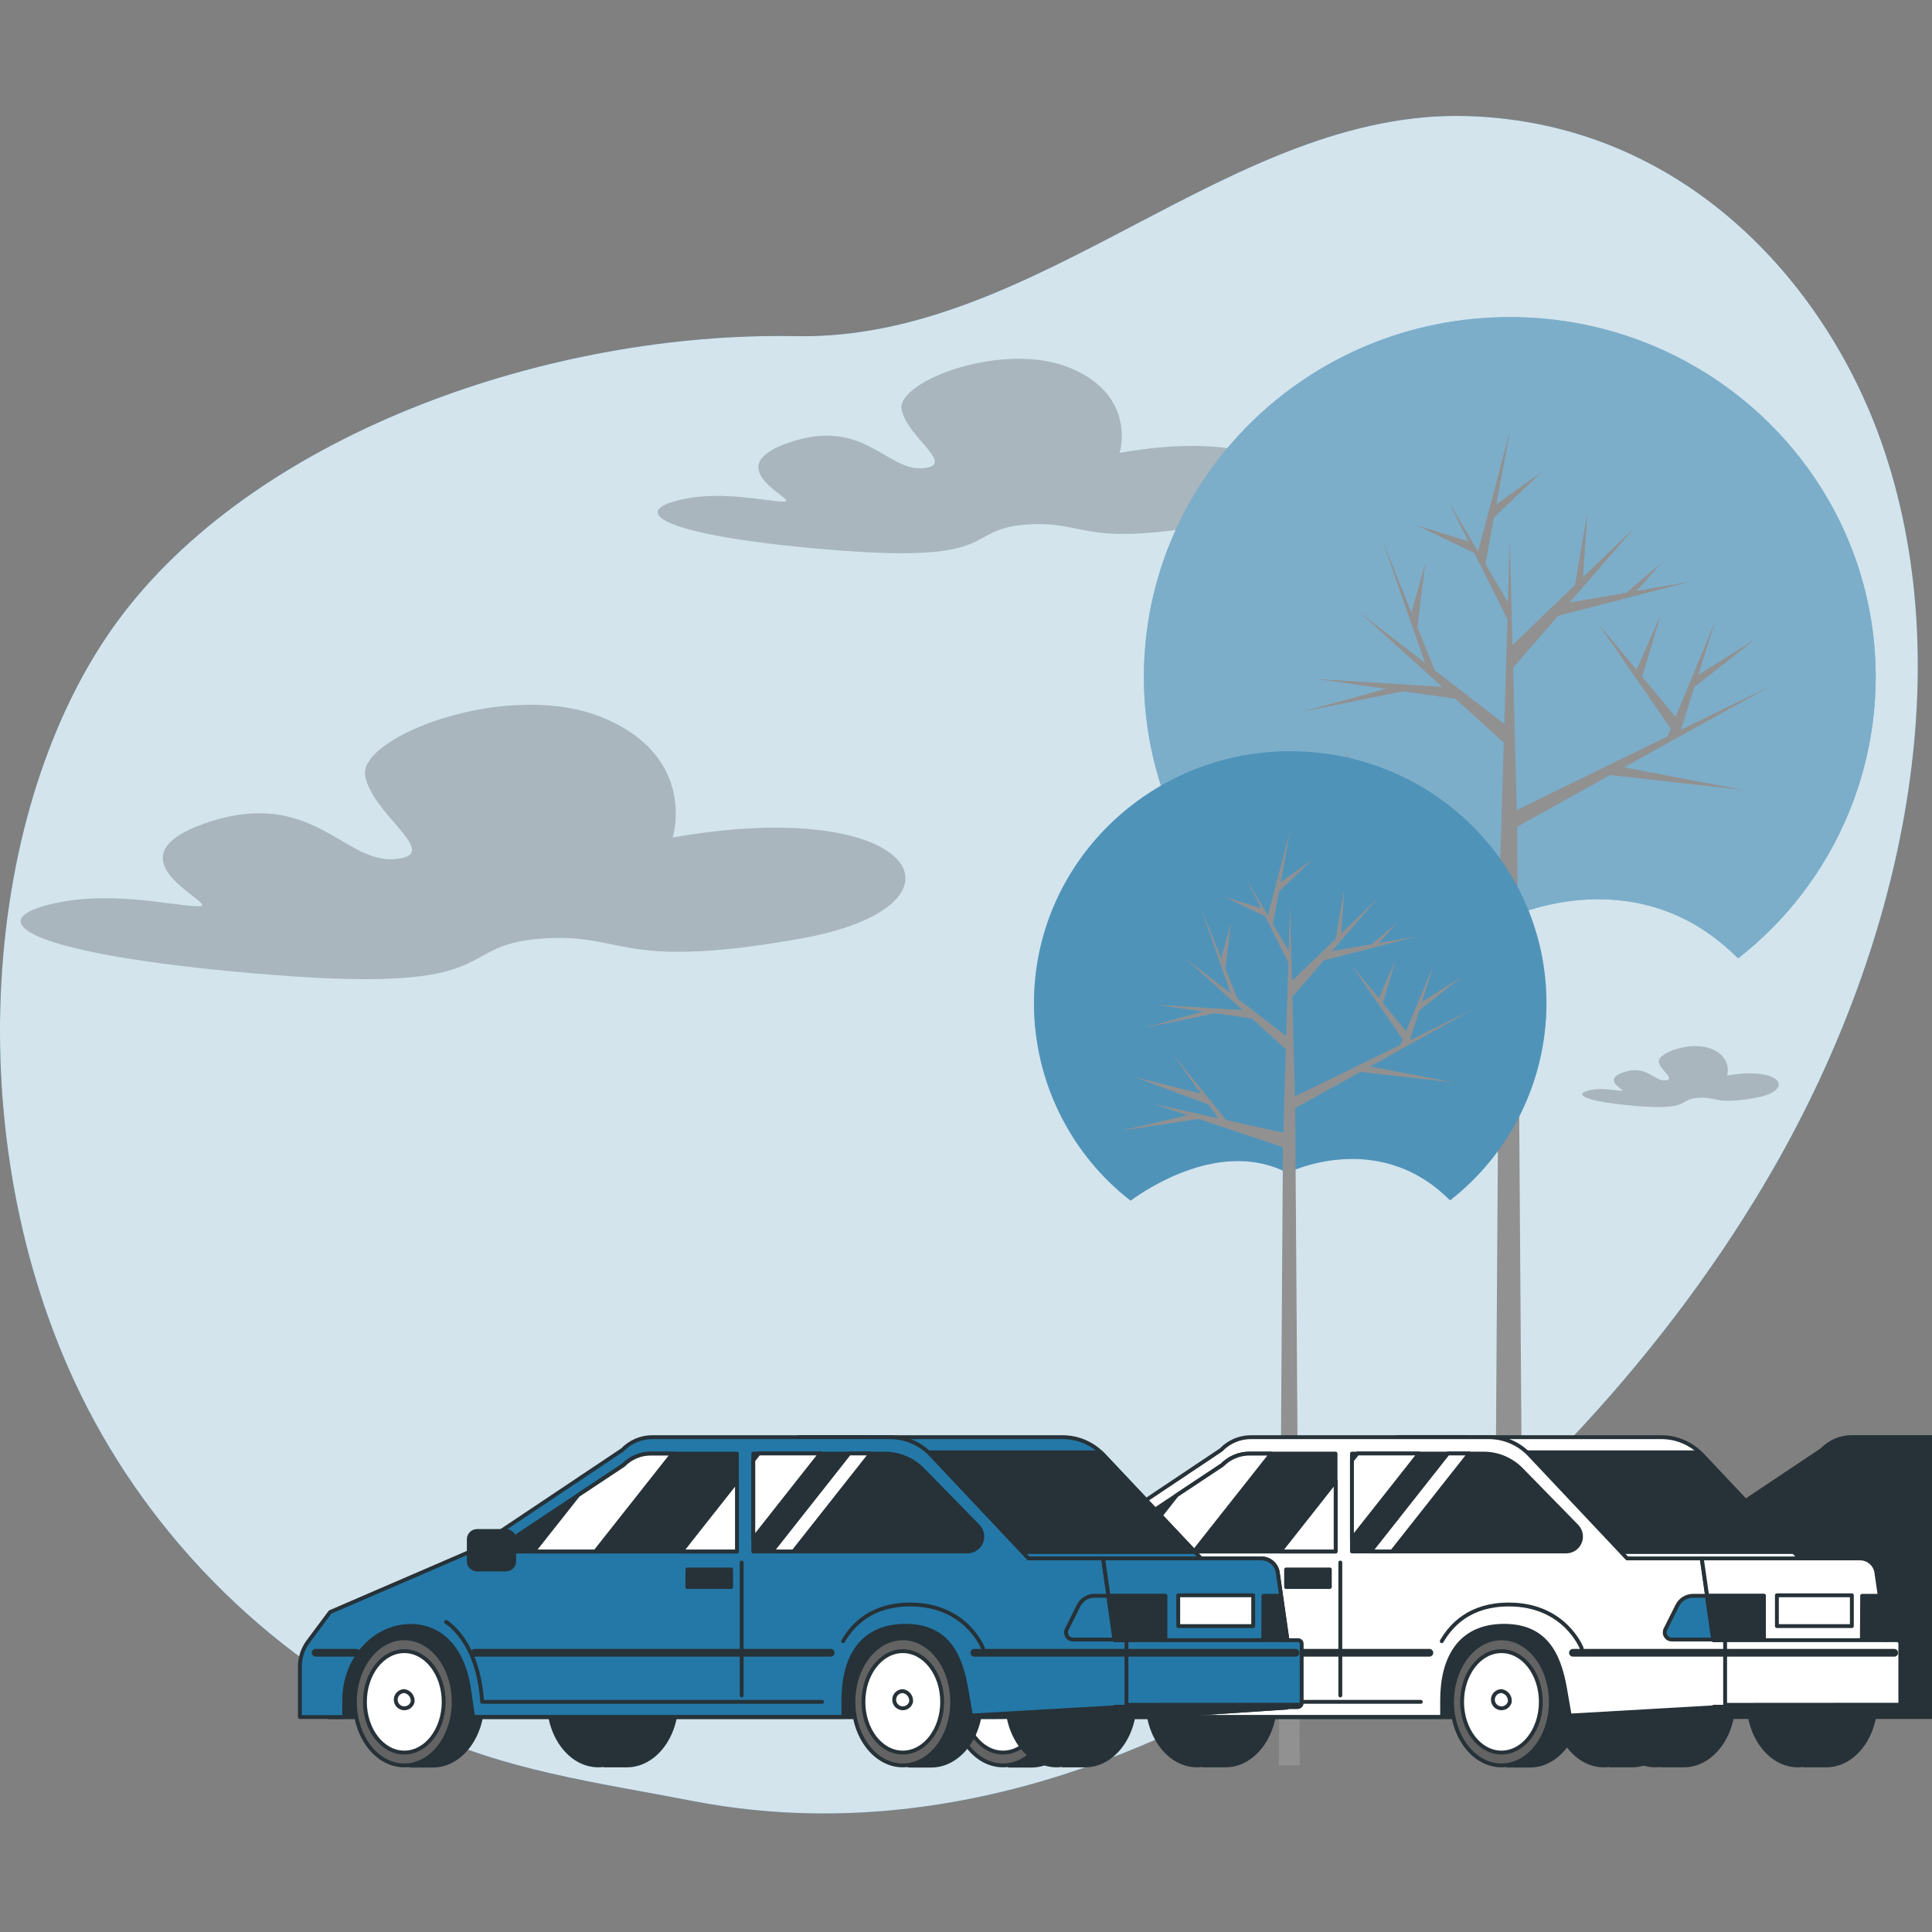<svg width="500" height="500" viewBox="0 0 500 500" fill="none" xmlns="http://www.w3.org/2000/svg">
<rect x="0" y="0" width="500" height="500" fill="#808080" stroke="none"/>
<g clip-path="url(#clip0_102_2868)">
<path d="M180.774 466.371C294.153 487.314 406.976 392.976 458.873 302.57C493.364 242.499 507.105 171.988 486.974 114.61C472.229 72.564 435.141 31.833 379.975 30.049C318.515 28.051 269.022 88.218 205.884 87C142.746 85.782 68.207 111.672 32.049 158.589C-4.109 205.507 -11.471 291.084 19.227 357.427C36.751 395.273 67.78 427.691 108.116 447.362C130.287 458.165 154.233 461.253 179.342 466.104L180.774 466.371Z" fill="#2478A7"/>
<path opacity="0.8" d="M180.774 466.371C294.153 487.314 406.976 392.976 458.873 302.57C493.364 242.499 507.105 171.988 486.974 114.61C472.229 72.564 435.141 31.833 379.975 30.049C318.515 28.051 269.022 88.218 205.884 87C142.746 85.782 68.207 111.672 32.049 158.589C-4.109 205.507 -11.471 291.084 19.227 357.427C36.751 395.273 67.78 427.691 108.116 447.362C130.287 458.165 154.233 461.253 179.342 466.104L180.774 466.371Z" fill="white"/>
<path opacity="0.2" d="M174.081 216.748C174.081 216.748 180.641 196.147 156.311 185.847C131.982 175.546 92.629 190.527 94.509 200.806C96.39 211.085 115.11 221.407 101.989 222.347C88.868 223.287 80.448 203.637 53.276 213.008C26.104 222.379 58.009 234.538 51.406 234.538C44.803 234.538 27.055 229.858 11.134 234.538C-4.786 239.218 11.134 247.649 71.077 252.34C131.02 257.03 116.959 244.86 139.461 242.969C161.964 241.078 159.122 251.399 206.884 242.969C254.646 234.538 237.763 205.507 174.081 216.748Z" fill="black"/>
<path opacity="0.2" d="M289.75 117.206C289.75 117.206 294.388 102.6 277.142 95.302C259.896 88.004 232.008 98.625 233.333 105.923C234.658 113.221 247.94 120.519 238.676 121.181C229.412 121.844 223.418 107.91 204.174 114.546C184.93 121.181 207.486 129.815 202.838 129.815C198.19 129.815 185.593 126.492 174.309 129.815C163.026 133.138 174.309 139.1 216.782 142.423C259.255 145.746 249.297 137.08 265.228 135.788C281.16 134.495 279.119 141.76 313.001 135.788C346.883 129.815 334.873 109.246 289.75 117.206Z" fill="black"/>
<path opacity="0.2" d="M446.98 278.358C446.98 278.358 448.444 273.774 443.027 271.487C437.61 269.201 428.859 272.556 429.275 274.81C429.692 277.065 433.859 279.394 430.942 279.608C428.025 279.821 426.155 275.441 420.118 277.524C414.081 279.608 421.187 282.311 419.702 282.311C418.216 282.311 414.284 281.243 410.748 282.311C407.211 283.38 410.748 285.228 424.072 286.275C437.396 287.322 434.276 284.608 439.277 284.138C444.277 283.668 443.647 286.008 454.236 284.138C464.824 282.268 461.149 275.857 446.98 278.358Z" fill="black"/>
<path d="M389.709 237.861C389.709 237.861 422.287 221.567 448.765 247.018C449.128 247.371 449.47 247.67 449.833 248.012C460.903 239.381 469.863 228.342 476.031 215.732C482.2 203.123 485.416 189.274 485.436 175.237C485.436 123.778 443.038 82.063 390.734 82.063C338.431 82.063 296.033 123.735 296.033 175.237C296.052 189.315 299.287 203.204 305.49 215.842C311.694 228.481 320.702 239.535 331.828 248.162C337.747 243.802 365.315 225.21 389.709 237.861Z" fill="#2478A7"/>
<path opacity="0.4" d="M389.709 237.861C389.709 237.861 422.287 221.567 448.765 247.018C449.128 247.371 449.47 247.67 449.833 248.012C460.903 239.381 469.863 228.342 476.031 215.732C482.2 203.123 485.416 189.274 485.436 175.237C485.436 123.778 443.038 82.063 390.734 82.063C338.431 82.063 296.033 123.735 296.033 175.237C296.052 189.315 299.287 203.204 305.49 215.842C311.694 228.481 320.702 239.535 331.828 248.162C337.747 243.802 365.315 225.21 389.709 237.861Z" fill="white"/>
<path d="M356.991 217.955L388.106 228.395L386.599 456.883H394.335L392.647 213.959L416.72 200.581L451.222 204.481L420.321 198.583L458.263 177.513L435.013 188.871L438.496 177.844L454.15 165.492L439.5 174.681L443.892 160.79L433.624 185.526L425.022 175.13L429.82 159.038L423.526 173.335L413.397 161.09L432.374 188.55L431.529 190.58L392.529 209.642L391.589 172.811L403.236 159.369L437.438 150.533L423.548 152.937L430.108 145.554L420.919 153.386L406.217 155.929L423.078 136.461L409.7 149.347L410.758 132.945L407.606 151.366L391.439 166.945L390.723 139.079L390.232 155.801L384.419 145.928L386.631 133.95L399.036 122.089L387.261 130.498L390.83 111.244L382.528 142.722L374.696 129.43L380.038 140.115L366.49 135.873L381.545 143.128L390.104 160.235L389.313 187.343L371.33 173.484L366.842 162.361L368.841 145.842L365.314 158.45L365.582 159.22L357.696 139.688L368.776 171.518L351.83 158.45L373.2 177.748L340.985 175.75L358.626 178.271L336.882 184.255L363.06 178.902L376.63 180.836L389.163 192.162L388.266 223.063L367.142 218.361L347.139 193.636L357.76 208.606L333.067 202.43L360.602 212.613L364.214 217.71L340.397 212.399L352.909 216.588L328.088 222.368L356.991 217.955Z" fill="#919191"/>
<path d="M333.196 303.532C333.196 303.532 356.008 292.131 374.547 309.943C374.803 310.188 375.049 310.391 375.295 310.637C383.046 304.591 389.319 296.86 393.638 288.029C397.958 279.198 400.209 269.5 400.223 259.67C400.223 223.64 370.529 194.427 333.912 194.427C297.294 194.427 267.59 223.64 267.59 259.67C267.596 269.523 269.852 279.244 274.185 288.094C278.518 296.943 284.814 304.686 292.593 310.733C296.76 307.677 316.1 294.663 333.196 303.532Z" fill="#2478A7"/>
<path opacity="0.2" d="M333.196 303.532C333.196 303.532 356.008 292.131 374.547 309.943C374.803 310.188 375.049 310.391 375.295 310.637C383.046 304.591 389.319 296.86 393.638 288.029C397.958 279.198 400.209 269.5 400.223 259.67C400.223 223.64 370.529 194.427 333.912 194.427C297.294 194.427 267.59 223.64 267.59 259.67C267.596 269.523 269.852 279.244 274.185 288.094C278.518 296.943 284.814 304.686 292.593 310.733C296.76 307.677 316.1 294.663 333.196 303.532Z" fill="white"/>
<path d="M310.233 289.577L332.02 296.885L330.962 456.883H336.38L335.194 286.777L352.055 277.417L376.213 280.142L354.576 276.007L381.139 261.251L364.866 269.211L367.313 261.486L378.276 252.831L368.007 259.274L371.085 249.551L363.894 266.871L357.867 259.584L361.233 248.322L356.831 258.323L349.736 249.754L363.017 268.987L362.43 270.408L335.119 283.754L334.456 257.971L342.609 248.557L366.565 242.36L356.841 244.048L361.436 238.877L355.004 244.369L344.703 246.142L356.51 232.508L347.139 241.537L347.887 230.051L345.676 242.948L334.35 253.857L333.858 234.346L333.516 246.057L329.434 239.133L330.984 230.756L339.671 222.454L331.433 228.341L333.922 214.857L328.12 236.889L322.639 227.582L326.378 235.062L316.89 232.102L327.436 237.178L333.42 249.156L332.864 268.143L320.267 258.43L317.136 250.651L318.525 239.08L316.067 247.905L316.249 248.45L310.725 234.773L318.493 257.062L306.622 247.905L321.581 261.422L299.025 260.022L311.377 261.785L296.151 265.974L314.486 262.234L323.985 263.591L332.768 271.519L332.127 293.156L317.339 289.855L303.331 272.545L310.768 283.027L293.479 278.7L312.766 285.837L315.287 289.406L298.608 285.688L307.37 288.626L289.985 292.665L310.233 289.577Z" fill="#919191"/>
<path d="M479.249 371.916C477.804 371.914 476.373 372.206 475.043 372.773C473.713 373.341 472.512 374.172 471.513 375.217L440.11 396.203H433.699C433.192 396.203 432.705 396.404 432.347 396.763C431.988 397.122 431.786 397.608 431.786 398.115V401.684L395.874 417.177L390.19 424.817C388.797 426.701 388.048 428.982 388.053 431.324V444.36H402.648C404.016 451.54 409.059 456.883 415.054 456.883C415.555 456.881 416.055 456.842 416.55 456.765L416.624 456.883H422.416C428.431 456.883 433.453 451.54 434.821 444.36H452.868C454.246 451.54 459.279 456.883 465.273 456.883C465.774 456.881 466.274 456.842 466.769 456.765L466.855 456.883H472.646C478.651 456.883 483.673 451.54 485.041 444.36H500V371.916H479.249Z" fill="#263238" stroke="#263238" stroke-linecap="round" stroke-linejoin="round"/>
<path d="M435.773 423.994H429.981L429.896 424.112C429.401 424.035 428.901 423.995 428.4 423.994C421.337 423.994 415.578 431.356 415.578 440.439C415.578 449.521 421.295 456.883 428.4 456.883C428.901 456.882 429.401 456.842 429.896 456.765L429.981 456.883H435.773C442.825 456.883 448.595 449.521 448.595 440.439C448.595 431.356 442.836 423.994 435.773 423.994Z" fill="#263238" stroke="#263238" stroke-linecap="round" stroke-linejoin="round"/>
<path d="M317.169 423.994H311.4L311.314 424.112C310.819 424.035 310.319 423.996 309.818 423.994C302.755 423.994 296.996 431.356 296.996 440.439C296.996 449.521 302.713 456.883 309.818 456.883C310.319 456.881 310.819 456.842 311.314 456.765L311.4 456.883H317.169C324.222 456.883 329.991 449.521 329.991 440.439C329.991 431.356 324.243 423.994 317.169 423.994Z" fill="#263238" stroke="#263238" stroke-linecap="round" stroke-linejoin="round"/>
<path d="M490.876 424.475H488.13L485.64 407.027C485.502 405.994 484.991 405.047 484.204 404.364C483.417 403.681 482.408 403.31 481.366 403.319H465.766L440.485 376.489C439.131 375.051 437.496 373.905 435.683 373.122C433.869 372.339 431.914 371.936 429.939 371.937H362.912C361.466 371.935 360.035 372.227 358.705 372.795C357.376 373.362 356.175 374.194 355.176 375.239L240.045 423.845V444.36H412.661L455.978 444.05L488.097 441.913V441.764H490.737C491.02 441.764 491.292 441.651 491.492 441.451C491.693 441.25 491.805 440.978 491.805 440.695V425.394C491.807 425.272 491.783 425.151 491.737 425.038C491.691 424.925 491.622 424.823 491.535 424.737C491.449 424.652 491.346 424.584 491.232 424.539C491.119 424.494 490.998 424.472 490.876 424.475V424.475Z" fill="white" stroke="#263238" stroke-linecap="round" stroke-linejoin="round"/>
<path d="M441.843 441.208V444.157L455.979 444.05L488.098 441.913V441.764H490.737C490.933 441.761 491.124 441.705 491.29 441.601C491.456 441.498 491.59 441.35 491.678 441.176L441.843 441.208Z" fill="#263238" stroke="#263238" stroke-linecap="round" stroke-linejoin="round"/>
<path d="M455.978 444.05C456.262 444.04 456.53 443.918 456.723 443.711C456.916 443.503 457.019 443.228 457.009 442.944C456.999 442.661 456.877 442.393 456.67 442.2C456.463 442.006 456.187 441.903 455.904 441.913H439.662L379.591 371.916H362.912C361.466 371.914 360.035 372.206 358.705 372.773C357.376 373.341 356.175 374.172 355.176 375.217L240.045 423.845V444.36H412.661L455.978 444.05Z" fill="#263238" stroke="#263238" stroke-linecap="round" stroke-linejoin="round"/>
<path d="M266.95 423.994H261.158L257.333 429.615C255.248 432.857 254.139 436.631 254.139 440.487C254.139 444.342 255.248 448.116 257.333 451.359L261.126 456.936H266.95C274.012 456.936 279.772 449.574 279.772 440.492C279.772 431.41 274.002 423.994 266.95 423.994Z" fill="#263238" stroke="#263238" stroke-linecap="round" stroke-linejoin="round"/>
<path d="M259.577 456.883C266.635 456.883 272.356 449.52 272.356 440.439C272.356 431.357 266.635 423.994 259.577 423.994C252.519 423.994 246.798 431.357 246.798 440.439C246.798 449.52 252.519 456.883 259.577 456.883Z" fill="#636363" stroke="#263238" stroke-linecap="round" stroke-linejoin="round"/>
<path d="M259.577 453.56C265.207 453.56 269.771 447.685 269.771 440.439C269.771 433.192 265.207 427.317 259.577 427.317C253.948 427.317 249.384 433.192 249.384 440.439C249.384 447.685 253.948 453.56 259.577 453.56Z" fill="white" stroke="#263238" stroke-linecap="round" stroke-linejoin="round"/>
<path d="M261.725 440.439C261.621 440.842 261.406 441.207 261.104 441.494C260.802 441.781 260.426 441.977 260.018 442.06C259.61 442.144 259.187 442.111 258.797 441.965C258.407 441.82 258.065 441.568 257.811 441.238C257.558 440.908 257.402 440.513 257.361 440.099C257.321 439.685 257.397 439.267 257.582 438.894C257.768 438.522 258.054 438.208 258.408 437.99C258.763 437.772 259.172 437.658 259.588 437.66C260.235 437.756 260.819 438.099 261.218 438.618C261.617 439.136 261.798 439.789 261.725 440.439V440.439Z" fill="white" stroke="#263238" stroke-linecap="round" stroke-linejoin="round"/>
<path d="M395.95 423.994H390.158L386.365 429.615C384.28 432.857 383.171 436.631 383.171 440.487C383.171 444.342 384.28 448.116 386.365 451.359L390.158 456.936H395.95C403.002 456.936 408.772 449.574 408.772 440.492C408.772 431.41 403.002 423.994 395.95 423.994Z" fill="#263238" stroke="#263238" stroke-linecap="round" stroke-linejoin="round"/>
<path d="M388.577 456.883C395.635 456.883 401.356 449.52 401.356 440.439C401.356 431.357 395.635 423.994 388.577 423.994C381.519 423.994 375.798 431.357 375.798 440.439C375.798 449.52 381.519 456.883 388.577 456.883Z" fill="#636363" stroke="#263238" stroke-linecap="round" stroke-linejoin="round"/>
<path d="M388.577 453.56C394.207 453.56 398.771 447.685 398.771 440.439C398.771 433.192 394.207 427.317 388.577 427.317C382.948 427.317 378.384 433.192 378.384 440.439C378.384 447.685 382.948 453.56 388.577 453.56Z" fill="white" stroke="#263238" stroke-linecap="round" stroke-linejoin="round"/>
<path d="M390.736 440.439C390.632 440.842 390.416 441.207 390.115 441.494C389.813 441.781 389.436 441.977 389.029 442.06C388.621 442.144 388.198 442.111 387.808 441.965C387.417 441.82 387.076 441.568 386.822 441.238C386.568 440.908 386.412 440.513 386.372 440.099C386.331 439.685 386.408 439.267 386.593 438.894C386.778 438.522 387.065 438.208 387.419 437.99C387.774 437.772 388.182 437.658 388.599 437.66C389.246 437.756 389.83 438.099 390.229 438.618C390.627 439.136 390.809 439.789 390.736 440.439V440.439Z" fill="white" stroke="#263238" stroke-linecap="round" stroke-linejoin="round"/>
<path d="M440.486 376.489C440.272 376.264 440.048 376.061 439.834 375.858H387.616V401.663H464.206L440.486 376.489Z" fill="#263238" stroke="#263238" stroke-linecap="round" stroke-linejoin="round"/>
<path d="M446.458 424.475H443.413L440.4 403.319H421.102L395.822 376.489C394.467 375.051 392.833 373.905 391.019 373.122C389.206 372.339 387.251 371.936 385.276 371.937H323.751C322.306 371.935 320.875 372.227 319.545 372.795C318.215 373.362 317.014 374.194 316.015 375.239L276.716 401.513L240.387 417.199L234.702 424.838C233.31 426.722 232.561 429.003 232.565 431.346V444.36H244.03V440.022C244.03 429.422 251.745 420.789 261.255 420.789C269.739 420.789 274.996 427.659 276.321 436.998L277.389 444.328H373.223V439.99C373.223 429.39 377.572 420.757 389.25 420.757C399.668 420.757 403.397 427.627 405.022 436.966L406.24 443.986L443.509 441.849V441.699H446.458V424.475Z" fill="white" stroke="#263238" stroke-linecap="round" stroke-linejoin="round"/>
<path d="M316.336 379.107L282.593 401.545H345.634V376.19H323.303C322.006 376.193 320.724 376.452 319.528 376.952C318.332 377.453 317.248 378.185 316.336 379.107V379.107Z" fill="#263238" stroke="#263238" stroke-linecap="round" stroke-linejoin="round"/>
<path d="M309.016 401.513L329.018 376.19H323.334C322.03 376.192 320.74 376.455 319.538 376.961C318.337 377.467 317.248 378.208 316.335 379.139L304.528 386.971L293.042 401.513H309.016Z" fill="white" stroke="#263238" stroke-linecap="round" stroke-linejoin="round"/>
<path d="M345.666 401.513V383.306L331.306 401.513H345.666Z" fill="white" stroke="#263238" stroke-linecap="round" stroke-linejoin="round"/>
<path d="M393.717 380.293L408.067 394.963C408.545 395.453 408.885 396.062 409.05 396.726V396.726C409.191 397.294 409.201 397.887 409.079 398.46C408.957 399.032 408.706 399.569 408.346 400.031C407.985 400.492 407.525 400.865 406.999 401.122C406.473 401.379 405.895 401.513 405.31 401.513H349.887V376.19H383.908C385.734 376.186 387.542 376.547 389.226 377.251C390.911 377.956 392.437 378.99 393.717 380.293Z" fill="#263238" stroke="#263238" stroke-linecap="round" stroke-linejoin="round"/>
<path d="M380.274 376.158H374.707L354.705 401.513H360.272L380.274 376.158Z" fill="white" stroke="#263238" stroke-linecap="round" stroke-linejoin="round"/>
<path d="M349.887 377.953V398.201L367.282 376.158H351.308L349.887 377.953Z" fill="white" stroke="#263238" stroke-linecap="round" stroke-linejoin="round"/>
<path d="M440.421 403.319H481.344C482.386 403.31 483.396 403.681 484.183 404.364C484.97 405.047 485.48 405.994 485.618 407.027L488.129 424.475H443.466L440.421 403.319Z" fill="white" stroke="#263238" stroke-linecap="round" stroke-linejoin="round"/>
<path d="M479.26 412.861H459.856V420.832H479.26V412.861Z" fill="white" stroke="#263238" stroke-linecap="round" stroke-linejoin="round"/>
<path d="M490.235 427.734H407.073" stroke="#263238" stroke-width="2" stroke-linecap="round" stroke-linejoin="round"/>
<path d="M369.921 427.734H277.763" stroke="#263238" stroke-width="2" stroke-linecap="round" stroke-linejoin="round"/>
<path d="M247.172 427.734H236.626" stroke="#263238" stroke-width="2" stroke-linecap="round" stroke-linejoin="round"/>
<path d="M456.501 412.989H438.176C437.327 412.987 436.494 413.222 435.771 413.667C435.048 414.113 434.464 414.751 434.084 415.51L431.017 421.644C430.877 421.926 430.812 422.239 430.826 422.553C430.841 422.867 430.936 423.173 431.102 423.44C431.268 423.708 431.499 423.929 431.774 424.082C432.049 424.235 432.359 424.315 432.674 424.315H456.501V412.989Z" fill="#2478A7" stroke="#263238" stroke-linecap="round" stroke-linejoin="round"/>
<path d="M456.502 412.989H441.725L443.349 424.315H456.502V412.989Z" fill="#263238" stroke="#263238" stroke-linecap="round" stroke-linejoin="round"/>
<path d="M486.388 412.989H481.922L481.857 424.315H488.012L486.388 412.989Z" fill="#263238" stroke="#263238" stroke-linecap="round" stroke-linejoin="round"/>
<path d="M285.883 396.224H278.393C277.213 396.224 276.256 397.181 276.256 398.361V404.045C276.256 405.226 277.213 406.182 278.393 406.182H285.883C287.063 406.182 288.02 405.226 288.02 404.045V398.361C288.02 397.181 287.063 396.224 285.883 396.224Z" fill="#263238" stroke="#263238" stroke-linecap="round" stroke-linejoin="round"/>
<path d="M344.159 406.182H332.844V410.713H344.159V406.182Z" fill="#263238" stroke="#263238" stroke-linecap="round" stroke-linejoin="round"/>
<path d="M346.874 404.377V438.782" stroke="#263238" stroke-linecap="round" stroke-linejoin="round"/>
<path d="M270.369 419.763C270.369 419.763 278.661 424.443 279.719 440.439H367.699" stroke="#263238" stroke-linecap="round" stroke-linejoin="round"/>
<path d="M409.338 426.559C409.338 426.559 405 415.243 390.501 415.243C380.382 415.243 375.542 420.586 373.127 424.742" stroke="#263238" stroke-linecap="round" stroke-linejoin="round"/>
<path d="M280.838 423.994H275.058L274.972 424.112C274.477 424.035 273.977 423.996 273.476 423.994C266.414 423.994 260.654 431.356 260.654 440.439C260.654 449.521 266.381 456.883 273.476 456.883C273.977 456.881 274.477 456.842 274.972 456.765L275.058 456.883H280.838C287.901 456.883 293.66 449.521 293.66 440.439C293.66 431.356 287.901 423.994 280.838 423.994Z" fill="#263238" stroke="#263238" stroke-linecap="round" stroke-linejoin="round"/>
<path d="M162.235 423.994H156.443L156.369 424.112C155.874 424.035 155.374 423.996 154.873 423.994C147.81 423.994 142.051 431.356 142.051 440.439C142.051 449.521 147.778 456.883 154.873 456.883C155.374 456.881 155.874 456.842 156.369 456.765L156.443 456.883H162.235C169.298 456.883 175.057 449.521 175.057 440.439C175.057 431.356 169.308 423.994 162.235 423.994Z" fill="#263238" stroke="#263238" stroke-linecap="round" stroke-linejoin="round"/>
<path d="M335.942 424.475H333.196L330.706 407.027C330.568 405.994 330.058 405.047 329.271 404.364C328.484 403.681 327.474 403.31 326.432 403.319H310.832L285.551 376.489C284.196 375.052 282.561 373.908 280.748 373.125C278.935 372.342 276.98 371.938 275.005 371.937H207.978C206.531 371.934 205.098 372.225 203.766 372.792C202.434 373.36 201.232 374.192 200.232 375.239L85.111 423.845V444.36H257.717L301.045 444.05L333.164 441.913V441.764H335.803C336.086 441.764 336.358 441.651 336.559 441.451C336.759 441.25 336.872 440.978 336.872 440.695V425.394C336.872 425.272 336.847 425.152 336.801 425.04C336.754 424.928 336.685 424.826 336.599 424.741C336.512 424.655 336.41 424.588 336.297 424.542C336.184 424.496 336.064 424.474 335.942 424.475V424.475Z" fill="#2478A7" stroke="#263238" stroke-linecap="round" stroke-linejoin="round"/>
<path d="M286.908 441.208V444.157L301.044 444.05L333.164 441.913V441.764H335.803C335.998 441.761 336.189 441.705 336.355 441.601C336.521 441.498 336.655 441.35 336.743 441.176L286.908 441.208Z" fill="#263238" stroke="#263238" stroke-linecap="round" stroke-linejoin="round"/>
<path d="M301.045 444.05C301.328 444.04 301.596 443.918 301.789 443.711C301.983 443.503 302.086 443.228 302.076 442.944C302.066 442.661 301.944 442.393 301.736 442.2C301.529 442.006 301.253 441.903 300.97 441.913H284.729L224.658 371.916H207.978C206.531 371.913 205.098 372.204 203.766 372.771C202.434 373.339 201.232 374.171 200.232 375.217L85.111 423.845V444.36H257.717L301.045 444.05Z" fill="#263238" stroke="#263238" stroke-linecap="round" stroke-linejoin="round"/>
<path d="M112.016 423.994H106.225L102.399 429.615C100.314 432.857 99.205 436.631 99.205 440.487C99.205 444.342 100.314 448.116 102.399 451.359L106.193 456.936H112.016C119.079 456.936 124.838 449.574 124.838 440.492C124.838 431.41 119.068 423.994 112.016 423.994Z" fill="#263238" stroke="#263238" stroke-linecap="round" stroke-linejoin="round"/>
<path d="M104.633 456.883C111.691 456.883 117.412 449.52 117.412 440.439C117.412 431.357 111.691 423.994 104.633 423.994C97.575 423.994 91.853 431.357 91.853 440.439C91.853 449.52 97.575 456.883 104.633 456.883Z" fill="#636363" stroke="#263238" stroke-linecap="round" stroke-linejoin="round"/>
<path d="M104.633 453.56C110.263 453.56 114.826 447.685 114.826 440.439C114.826 433.192 110.263 427.317 104.633 427.317C99.003 427.317 94.439 433.192 94.439 440.439C94.439 447.685 99.003 453.56 104.633 453.56Z" fill="white" stroke="#263238" stroke-linecap="round" stroke-linejoin="round"/>
<path d="M106.79 440.439C106.686 440.842 106.471 441.207 106.169 441.494C105.867 441.781 105.491 441.977 105.083 442.06C104.675 442.144 104.252 442.111 103.862 441.965C103.472 441.82 103.131 441.568 102.877 441.238C102.623 440.908 102.467 440.513 102.427 440.099C102.386 439.685 102.463 439.267 102.648 438.894C102.833 438.522 103.119 438.208 103.474 437.99C103.828 437.772 104.237 437.658 104.653 437.66C105.3 437.756 105.885 438.099 106.283 438.618C106.682 439.136 106.864 439.789 106.79 440.439V440.439Z" fill="white" stroke="#263238" stroke-linecap="round" stroke-linejoin="round"/>
<path d="M241.005 423.994H235.225L231.421 429.615C229.335 432.857 228.227 436.631 228.227 440.487C228.227 444.342 229.335 448.116 231.421 451.359L235.225 456.936H241.005C248.068 456.936 253.827 449.574 253.827 440.492C253.827 431.41 248.068 423.994 241.005 423.994Z" fill="#263238" stroke="#263238" stroke-linecap="round" stroke-linejoin="round"/>
<path d="M233.644 456.883C240.701 456.883 246.423 449.52 246.423 440.439C246.423 431.357 240.701 423.994 233.644 423.994C226.586 423.994 220.864 431.357 220.864 440.439C220.864 449.52 226.586 456.883 233.644 456.883Z" fill="#636363" stroke="#263238" stroke-linecap="round" stroke-linejoin="round"/>
<path d="M233.644 453.56C239.273 453.56 243.837 447.685 243.837 440.439C243.837 433.192 239.273 427.317 233.644 427.317C228.014 427.317 223.45 433.192 223.45 440.439C223.45 447.685 228.014 453.56 233.644 453.56Z" fill="white" stroke="#263238" stroke-linecap="round" stroke-linejoin="round"/>
<path d="M235.791 440.439C235.687 440.842 235.472 441.207 235.17 441.494C234.868 441.781 234.492 441.977 234.084 442.06C233.676 442.144 233.253 442.111 232.863 441.965C232.473 441.82 232.132 441.568 231.878 441.238C231.624 440.908 231.468 440.513 231.428 440.099C231.387 439.685 231.464 439.267 231.649 438.894C231.834 438.522 232.12 438.208 232.475 437.99C232.829 437.772 233.238 437.658 233.654 437.66C234.301 437.756 234.886 438.099 235.284 438.618C235.683 439.136 235.865 439.789 235.791 440.439V440.439Z" fill="white" stroke="#263238" stroke-linecap="round" stroke-linejoin="round"/>
<path d="M285.551 376.489C285.337 376.264 285.113 376.061 284.889 375.858H232.671V401.663H309.272L285.551 376.489Z" fill="#263238" stroke="#263238" stroke-linecap="round" stroke-linejoin="round"/>
<path d="M291.524 424.475H288.479L285.466 403.319H266.169L240.888 376.489C239.534 375.051 237.899 373.905 236.086 373.122C234.272 372.339 232.317 371.936 230.342 371.937H168.818C167.37 371.934 165.937 372.225 164.605 372.792C163.274 373.36 162.071 374.192 161.071 375.239L121.772 401.513L85.442 417.199L79.747 424.838C78.354 426.722 77.605 429.003 77.61 431.346V444.36H89.075V440.022C89.075 429.422 96.79 420.789 106.3 420.789C114.773 420.789 120.041 427.659 121.365 436.998L122.434 444.328H218.268V439.99C218.268 429.39 222.617 420.757 234.295 420.757C244.713 420.757 248.442 427.627 250.066 436.966L251.285 443.986L288.554 441.849V441.699H291.524V424.475Z" fill="#2478A7" stroke="#263238" stroke-linecap="round" stroke-linejoin="round"/>
<path d="M161.402 379.107L127.659 401.545H190.701V376.19H168.369C167.073 376.19 165.789 376.448 164.593 376.949C163.397 377.45 162.313 378.183 161.402 379.107V379.107Z" fill="#263238" stroke="#263238" stroke-linecap="round" stroke-linejoin="round"/>
<path d="M154.073 401.513L174.075 376.19H168.401C167.097 376.19 165.806 376.451 164.604 376.958C163.402 377.464 162.314 378.206 161.403 379.139L149.596 386.971L138.099 401.513H154.073Z" fill="white" stroke="#263238" stroke-linecap="round" stroke-linejoin="round"/>
<path d="M190.722 401.513V383.306L176.361 401.513H190.722Z" fill="white" stroke="#263238" stroke-linecap="round" stroke-linejoin="round"/>
<path d="M238.783 380.293L253.133 394.963C253.608 395.456 253.946 396.063 254.116 396.726V396.726C254.255 397.294 254.263 397.886 254.14 398.458C254.018 399.029 253.767 399.566 253.407 400.026C253.047 400.487 252.587 400.86 252.062 401.118C251.537 401.375 250.961 401.51 250.376 401.513H194.953V376.19H228.974C230.8 376.188 232.607 376.55 234.292 377.254C235.976 377.958 237.503 378.991 238.783 380.293V380.293Z" fill="#263238" stroke="#263238" stroke-linecap="round" stroke-linejoin="round"/>
<path d="M225.342 376.158H219.775L199.772 401.513H205.339L225.342 376.158Z" fill="white" stroke="#263238" stroke-linecap="round" stroke-linejoin="round"/>
<path d="M194.953 377.953V398.201L212.338 376.158H196.364L194.953 377.953Z" fill="white" stroke="#263238" stroke-linecap="round" stroke-linejoin="round"/>
<path d="M285.487 403.319H326.4C327.442 403.31 328.452 403.681 329.239 404.364C330.026 405.047 330.536 405.994 330.674 407.027L333.196 424.475H288.533L285.487 403.319Z" fill="#2478A7" stroke="#263238" stroke-linecap="round" stroke-linejoin="round"/>
<path d="M324.328 412.861H304.924V420.832H324.328V412.861Z" fill="white" stroke="#263238" stroke-linecap="round" stroke-linejoin="round"/>
<path d="M335.3 427.734H252.139" stroke="#263238" stroke-width="2" stroke-linecap="round" stroke-linejoin="round"/>
<path d="M214.978 427.734H122.83" stroke="#263238" stroke-width="2" stroke-linecap="round" stroke-linejoin="round"/>
<path d="M92.227 427.734H81.681" stroke="#263238" stroke-width="2" stroke-linecap="round" stroke-linejoin="round"/>
<path d="M301.567 412.989H283.232C282.384 412.987 281.553 413.223 280.832 413.668C280.111 414.114 279.528 414.752 279.15 415.51L276.084 421.644C275.941 421.924 275.872 422.237 275.885 422.552C275.898 422.867 275.992 423.173 276.157 423.441C276.322 423.709 276.553 423.93 276.829 424.083C277.104 424.237 277.414 424.316 277.729 424.315H301.567V412.989Z" fill="#2478A7" stroke="#263238" stroke-linecap="round" stroke-linejoin="round"/>
<path d="M301.568 412.989H286.791L288.404 424.315H301.568V412.989Z" fill="#263238" stroke="#263238" stroke-linecap="round" stroke-linejoin="round"/>
<path d="M331.454 412.989H326.977L326.924 424.315H333.068L331.454 412.989Z" fill="#263238" stroke="#263238" stroke-linecap="round" stroke-linejoin="round"/>
<path d="M130.95 396.224H123.46C122.28 396.224 121.323 397.181 121.323 398.361V404.045C121.323 405.226 122.28 406.182 123.46 406.182H130.95C132.131 406.182 133.087 405.226 133.087 404.045V398.361C133.087 397.181 132.131 396.224 130.95 396.224Z" fill="#263238" stroke="#263238" stroke-linecap="round" stroke-linejoin="round"/>
<path d="M189.216 406.182H177.9V410.713H189.216V406.182Z" fill="#263238" stroke="#263238" stroke-linecap="round" stroke-linejoin="round"/>
<path d="M191.939 404.377V438.782" stroke="#263238" stroke-linecap="round" stroke-linejoin="round"/>
<path d="M115.436 419.763C115.436 419.763 123.727 424.443 124.785 440.439H212.755" stroke="#263238" stroke-linecap="round" stroke-linejoin="round"/>
<path d="M254.405 426.559C254.405 426.559 250.067 415.243 235.557 415.243C225.448 415.243 220.597 420.586 218.193 424.742" stroke="#263238" stroke-linecap="round" stroke-linejoin="round"/>
</g>
<defs>
<clipPath id="clip0_102_2868">
<rect width="500" height="500" fill="white"/>
</clipPath>
</defs>
</svg>
